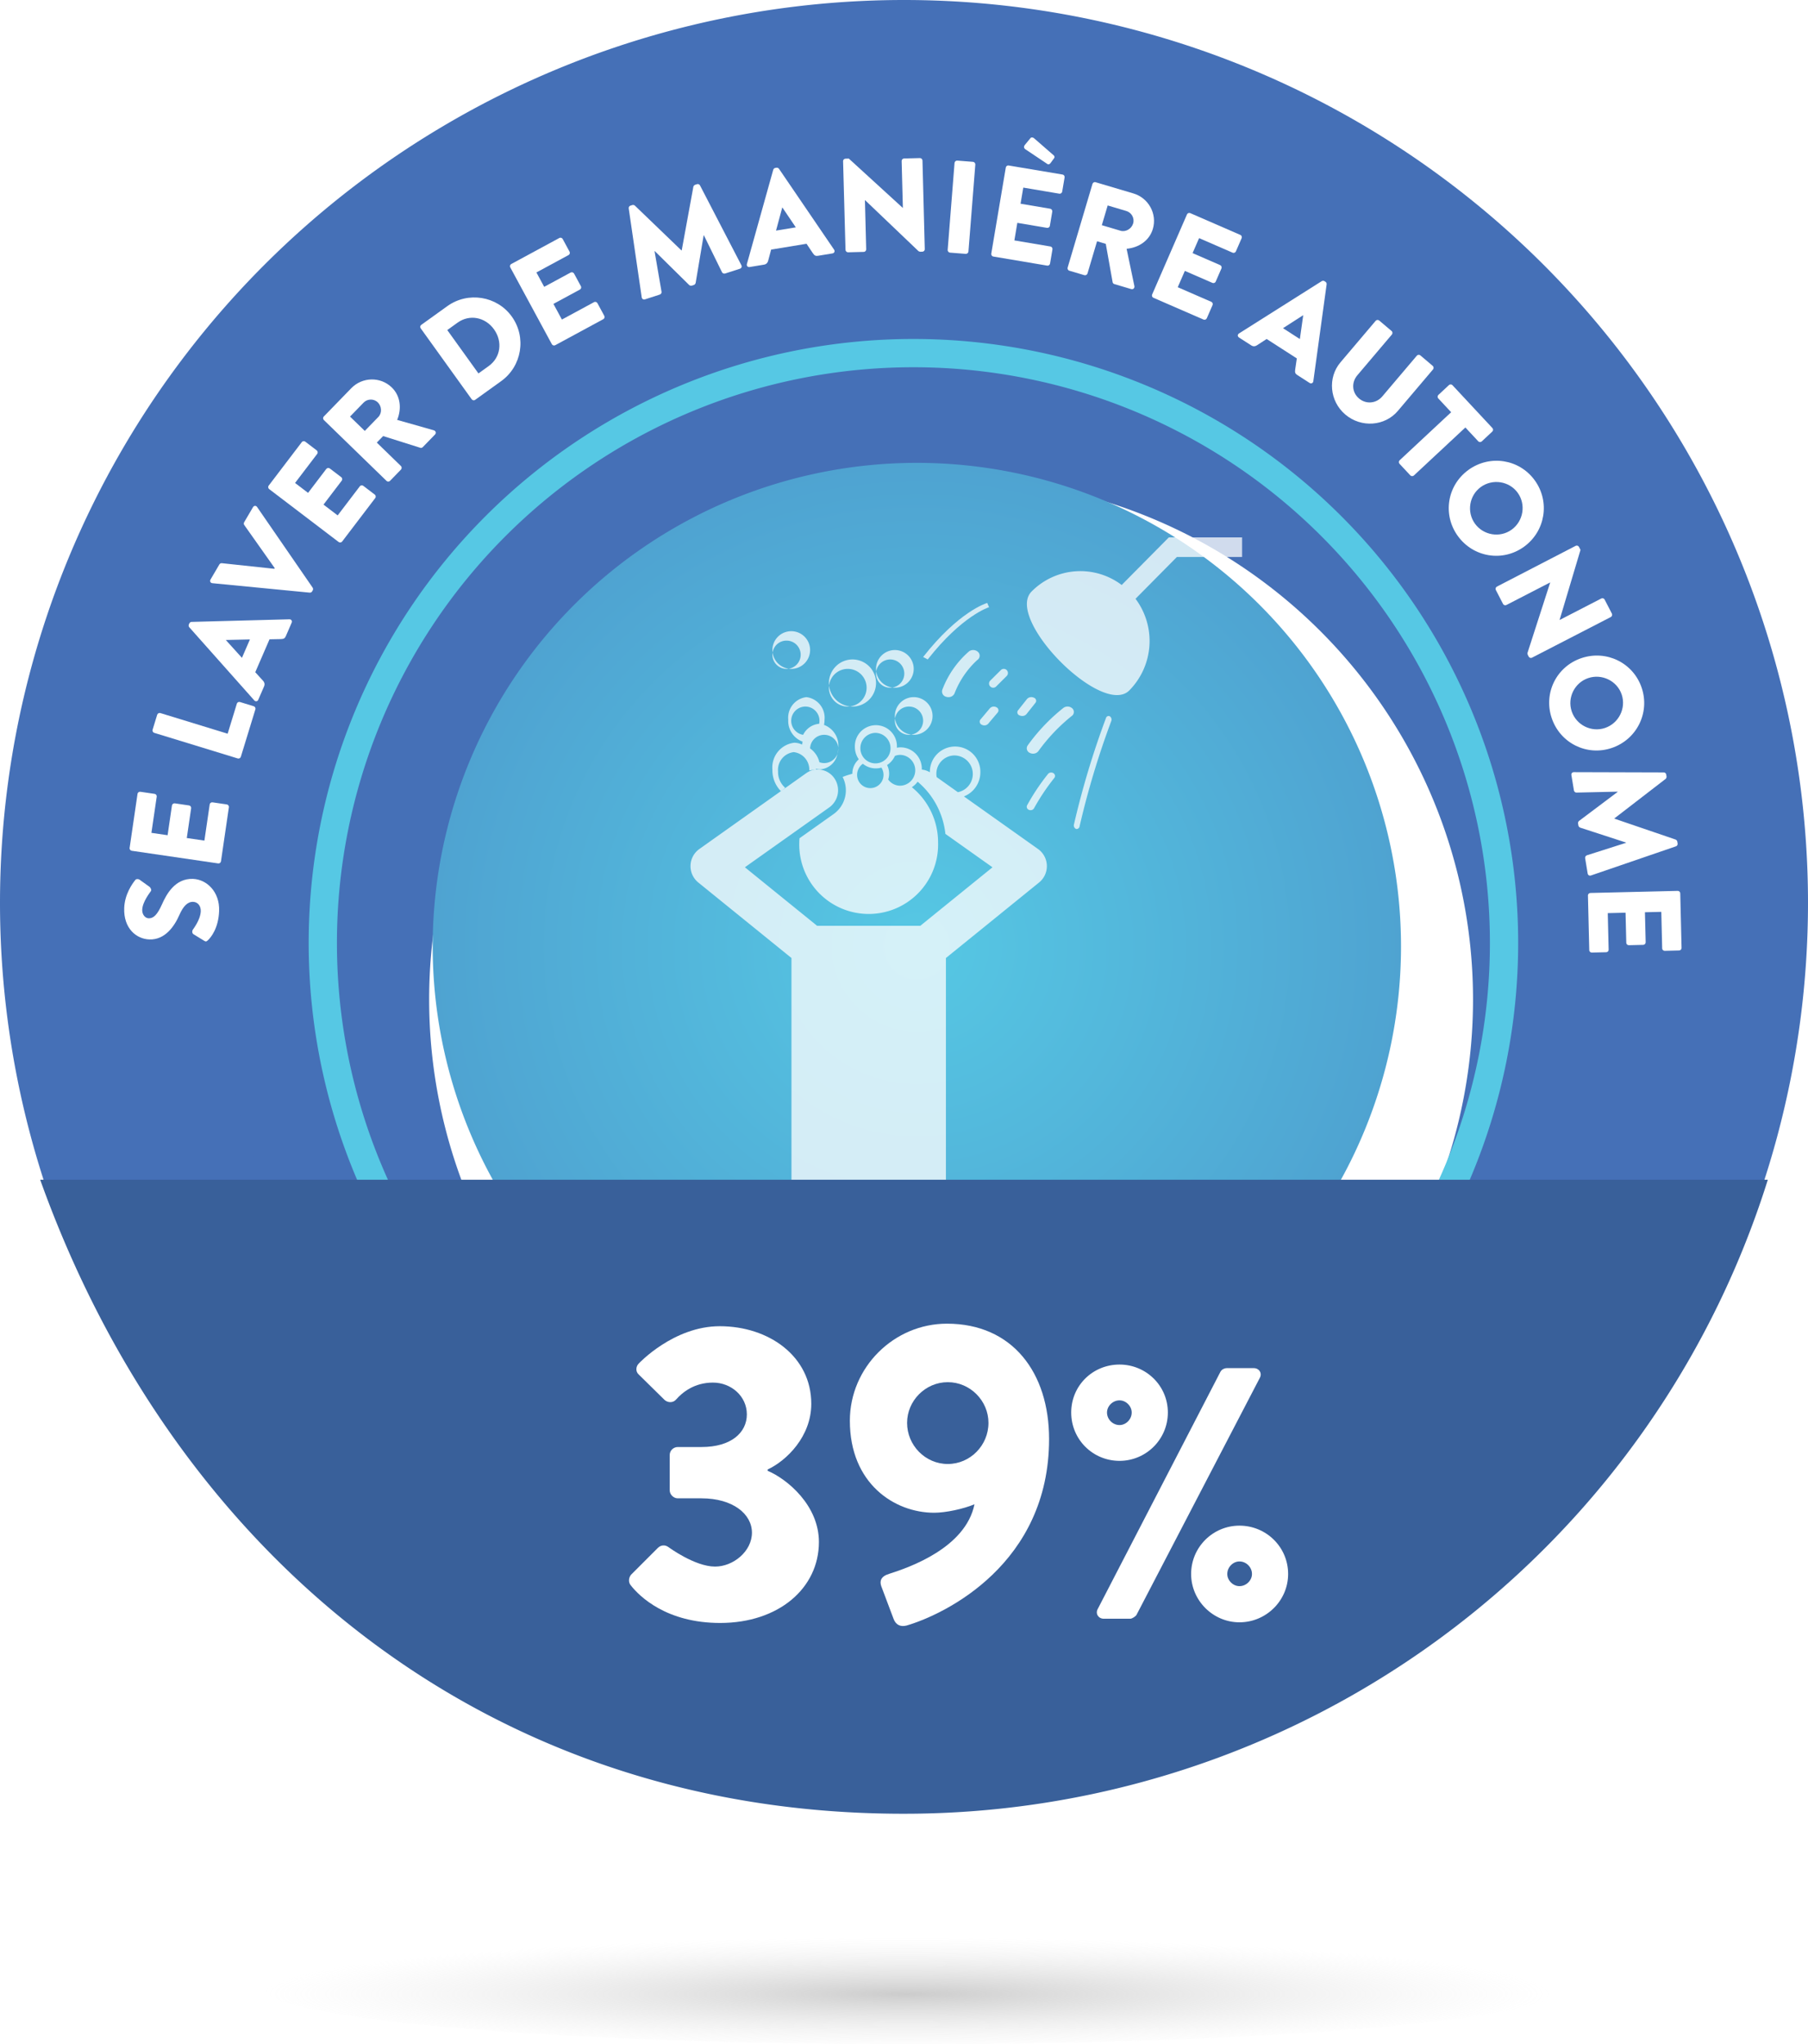<?xml version="1.0" encoding="UTF-8" standalone="no"?>
<svg
   id="Icon_preserve_2"
   data-name="Icon_preserve 2"
   width="191.938"
   height="217"
   viewBox="0 0 191.938 217"
   version="1.1"
   sodipodi:docname="icon-preserve-2.svg"
   inkscape:version="1.1.1 (3bf5ae0d25, 2021-09-20)"
   xmlns:inkscape="http://www.inkscape.org/namespaces/inkscape"
   xmlns:sodipodi="http://sodipodi.sourceforge.net/DTD/sodipodi-0.dtd"
   xmlns:xlink="http://www.w3.org/1999/xlink"
   xmlns="http://www.w3.org/2000/svg"
   xmlns:svg="http://www.w3.org/2000/svg">
  <sodipodi:namedview
     id="namedview96"
     pagecolor="#ffffff"
     bordercolor="#666666"
     borderopacity="1.0"
     inkscape:pageshadow="2"
     inkscape:pageopacity="0.0"
     inkscape:pagecheckerboard="0"
     showgrid="false"
     inkscape:zoom="3.8341014"
     inkscape:cx="95.980769"
     inkscape:cy="108.63041"
     inkscape:window-width="1920"
     inkscape:window-height="1017"
     inkscape:window-x="-8"
     inkscape:window-y="-8"
     inkscape:window-maximized="1"
     inkscape:current-layer="Oval_Copy_20" />
  <defs
     id="defs24">
    <linearGradient
       id="linearGradient5829">
      <stop
         style="stop-color:#999999;stop-opacity:1"
         offset="0"
         id="stop5825" />
      <stop
         style="stop-color:#d8d8d8;stop-opacity:0;"
         offset="1"
         id="stop5827" />
    </linearGradient>
    <filter
       id="Oval_Copy_19"
       x="29.06"
       y="34.263"
       width="143.819"
       height="143.664"
       filterUnits="userSpaceOnUse">
      <feOffset
         dx="4"
         dy="6"
         input="SourceAlpha"
         id="feOffset2" />
      <feGaussianBlur
         stdDeviation="5.5"
         result="blur"
         id="feGaussianBlur4" />
      <feFlood
         flood-opacity="0.318"
         id="feFlood6" />
      <feComposite
         operator="in"
         in2="blur"
         id="feComposite8"
         result="result1" />
      <feComposite
         in="SourceGraphic"
         in2="result1"
         id="feComposite10" />
    </filter>
    <radialGradient
       id="radial-gradient"
       cx="0.5"
       cy="0.5"
       r="1.192"
       gradientUnits="objectBoundingBox">
      <stop
         offset="0"
         stop-color="#56c8e4"
         id="stop13" />
      <stop
         offset="1"
         stop-color="#4570b7"
         id="stop15" />
    </radialGradient>
    <clipPath
       id="clip-path">
      <path
         id="Clip_2"
         data-name="Clip 2"
         d="M 0,0 H 59 V 79 H 0 Z"
         fill="none" />
    </clipPath>
    <clipPath
       id="clip-path-2">
      <path
         id="Clip_7"
         data-name="Clip 7"
         d="M 0,0 H 13.47 V 4.638 H 0 Z"
         transform="translate(0.33,0.362)"
         fill="none" />
    </clipPath>
    <clipPath
       id="clip-path-3">
      <path
         id="Clip_10"
         data-name="Clip 10"
         d="M 0,0 H 22.851 V 16.739 H 0 Z"
         transform="translate(0.012,0.044)"
         fill="none" />
    </clipPath>
    <radialGradient
       xlink:href="#linearGradient5829"
       id="radialGradient5831"
       cx="68.23"
       cy="13.662"
       fx="68.23"
       fy="13.662"
       r="69"
       gradientTransform="matrix(-0.991,0,0,-0.087,135.844,7.854)"
       gradientUnits="userSpaceOnUse" />
  </defs>
  <g
     id="Group_24"
     data-name="Group 24">
    <path
       id="Oval_Copy_18"
       style="fill:#4570b7"
       d="M 191.938,95.836 A 95.969,95.836 0 0 1 95.969,191.672 95.969,95.836 0 0 1 0,95.836 95.969,95.836 0 0 1 95.969,0 95.969,95.836 0 0 1 191.938,95.836 Z" />
    <path
       id="Oval_Copy_18-4"
       style="fill:#4570b7;stroke-width:0.759"
       transform="rotate(179.127)"
       d="m -21.546,-100.898 a 72.795,72.795 0 0 1 -72.795,72.795 72.795,72.795 0 0 1 -72.795,-72.795 72.795,72.795 0 0 1 72.795,-72.795 72.795,72.795 0 0 1 72.795,72.795 z" />
    <g
       aria-label="SE LAVER DE MANIÈRE AUTONOME"
       id="ANDARE_IN_BAGNO_DA_S"
       style="font-weight:800;font-size:14px;font-family:BrandonGrotesque-Black, 'Brandon Grotesque';fill:#ffffff">
      <path
         d="m 22.069,99.808 c 0.334,-0.31 1.126,-1.29 1.193,-3.108 0.076,-2.057 -1.334,-3.355 -2.775,-3.408 -1.903,-0.07 -2.82,1.634 -3.294,2.709 -0.488,1.089 -0.895,1.494 -1.413,1.475 -0.378,-0.014 -0.7,-0.404 -0.681,-0.908 0.031,-0.853 0.838,-1.846 0.913,-1.97 0.103,-0.122 -0.014,-0.379 -0.164,-0.482 l -1.051,-0.753 c -0.096,-0.06 -0.347,-0.097 -0.451,0.068 -0.323,0.408 -1.106,1.5 -1.159,2.955 -0.079,2.155 1.28,3.283 2.665,3.334 1.679,0.062 2.672,-1.415 3.192,-2.601 0.413,-0.937 0.878,-1.411 1.466,-1.389 0.49,0.018 0.825,0.437 0.804,0.996 -0.034,0.923 -0.812,1.903 -0.842,1.958 -0.074,0.095 -0.111,0.36 0.066,0.479 l 1.137,0.7 c 0.192,0.119 0.249,0.079 0.394,-0.056 z"
         id="path6051" />
      <path
         d="m 23.157,91.65 c 0.139,0.02 0.279,-0.072 0.302,-0.225 l 0.839,-5.735 c 0.022,-0.152 -0.086,-0.281 -0.225,-0.302 l -1.51,-0.221 c -0.139,-0.02 -0.279,0.072 -0.302,0.225 l -0.562,3.837 -1.87,-0.274 0.462,-3.158 c 0.02,-0.139 -0.072,-0.279 -0.225,-0.302 l -1.51,-0.221 c -0.139,-0.02 -0.281,0.086 -0.302,0.225 l -0.462,3.158 -1.718,-0.251 0.562,-3.837 c 0.022,-0.152 -0.086,-0.281 -0.225,-0.302 l -1.51,-0.221 c -0.139,-0.02 -0.279,0.072 -0.302,0.225 l -0.839,5.735 c -0.022,0.152 0.086,0.281 0.225,0.302 z"
         id="path6053" />
      <path
         d="m 25.236,80.507 c 0.134,0.041 0.287,-0.029 0.332,-0.176 l 1.543,-5.033 c 0.045,-0.147 -0.043,-0.291 -0.176,-0.332 l -1.459,-0.447 c -0.134,-0.041 -0.287,0.029 -0.332,0.176 l -0.976,3.186 -7.148,-2.191 c -0.134,-0.041 -0.291,0.043 -0.332,0.176 l -0.488,1.593 c -0.045,0.147 0.043,0.291 0.176,0.332 z"
         id="path6055" />
      <path
         d="m 27.422,74.272 0.612,-1.413 c 0.111,-0.257 0.018,-0.465 -0.108,-0.596 l -0.827,-0.908 1.514,-3.494 1.215,-0.023 c 0.294,-0.01 0.416,-0.079 0.516,-0.311 l 0.618,-1.426 c 0.083,-0.193 -0.039,-0.368 -0.239,-0.363 l -10.387,0.276 c -0.094,0.005 -0.197,0.067 -0.236,0.157 l -0.056,0.128 c -0.039,0.09 -0.014,0.208 0.047,0.28 l 6.904,7.766 c 0.134,0.149 0.345,0.119 0.429,-0.074 z m -1.737,-4.444 -1.702,-1.882 0.006,-0.013 2.543,-0.058 z"
         id="path6057" />
      <path
         d="m 32.878,62.908 c 0.094,0.006 0.197,-0.031 0.253,-0.127 l 0.071,-0.121 c 0.057,-0.097 0.039,-0.204 -0.012,-0.283 l -5.898,-8.562 c -0.114,-0.165 -0.328,-0.16 -0.434,0.021 l -0.943,1.606 c -0.057,0.097 -0.034,0.224 0.012,0.283 l 3.237,4.58 -0.043,0.072 -5.576,-0.596 c -0.075,-0.011 -0.197,0.031 -0.253,0.127 l -0.943,1.606 c -0.106,0.181 -0.006,0.37 0.193,0.39 z"
         id="path6059" />
      <path
         d="m 35.95,57.532 c 0.111,0.085 0.279,0.072 0.373,-0.051 l 3.511,-4.611 c 0.093,-0.123 0.061,-0.288 -0.051,-0.373 l -1.214,-0.924 c -0.111,-0.085 -0.279,-0.072 -0.373,0.051 l -2.349,3.085 -1.504,-1.145 1.934,-2.54 c 0.085,-0.111 0.072,-0.279 -0.051,-0.373 l -1.214,-0.924 c -0.111,-0.085 -0.288,-0.061 -0.373,0.051 l -1.934,2.54 -1.381,-1.052 2.349,-3.085 c 0.093,-0.123 0.061,-0.288 -0.051,-0.373 L 32.41,46.883 c -0.111,-0.085 -0.279,-0.072 -0.373,0.051 l -3.511,4.611 c -0.093,0.123 -0.061,0.288 0.051,0.373 z"
         id="path6061" />
      <path
         d="m 41.031,51.044 c 0.1,0.098 0.269,0.105 0.376,-0.005 l 1.161,-1.195 c 0.098,-0.1 0.095,-0.279 -0.005,-0.376 l -2.561,-2.487 0.673,-0.693 3.959,1.249 c 0.06,0.019 0.168,0.007 0.246,-0.073 l 1.297,-1.336 c 0.166,-0.171 0.073,-0.397 -0.125,-0.454 L 42.164,44.572 c 0.497,-1.215 0.349,-2.55 -0.575,-3.447 -1.195,-1.161 -3.125,-1.123 -4.296,0.082 l -2.917,3.003 c -0.107,0.11 -0.095,0.279 0.005,0.376 z m -2.305,-5.303 -1.567,-1.522 1.444,-1.486 c 0.4,-0.412 1.083,-0.432 1.505,-0.022 0.422,0.41 0.462,1.132 0.062,1.544 z"
         id="path6063" />
      <path
         d="m 50.073,42.38 c 0.082,0.114 0.246,0.151 0.36,0.069 l 2.774,-1.994 c 2.194,-1.577 2.708,-4.653 1.122,-6.858 -1.569,-2.183 -4.648,-2.677 -6.842,-1.1 l -2.774,1.994 c -0.114,0.082 -0.131,0.249 -0.049,0.363 z m 0.719,-2.741 -3.309,-4.604 1.091,-0.784 c 1.285,-0.923 2.944,-0.581 3.867,0.703 0.931,1.296 0.726,2.978 -0.558,3.901 z"
         id="path6065" />
      <path
         d="m 58.584,36.535 c 0.067,0.123 0.225,0.181 0.361,0.107 l 5.097,-2.759 c 0.135,-0.073 0.174,-0.237 0.107,-0.361 L 63.423,32.181 C 63.356,32.058 63.198,32 63.062,32.074 l -3.41,1.846 -0.9,-1.662 2.807,-1.519 c 0.123,-0.067 0.181,-0.225 0.107,-0.361 l -0.726,-1.342 c -0.067,-0.123 -0.237,-0.174 -0.361,-0.107 l -2.807,1.519 -0.826,-1.527 3.41,-1.846 c 0.135,-0.073 0.174,-0.237 0.107,-0.361 l -0.726,-1.342 c -0.067,-0.123 -0.225,-0.181 -0.361,-0.107 l -5.097,2.759 c -0.135,0.073 -0.174,0.237 -0.107,0.361 z"
         id="path6067" />
      <path
         d="m 68.125,31.564 c 0.029,0.182 0.188,0.263 0.348,0.212 L 70.045,31.268 c 0.133,-0.043 0.206,-0.184 0.184,-0.295 l -0.741,-4.306 0.027,-0.009 3.643,3.592 c 0.066,0.067 0.194,0.099 0.274,0.074 l 0.24,-0.077 c 0.067,-0.021 0.165,-0.127 0.179,-0.22 l 0.847,-5.039 0.027,-0.009 1.926,3.924 c 0.048,0.102 0.202,0.17 0.322,0.132 l 1.572,-0.507 c 0.16,-0.052 0.241,-0.21 0.159,-0.375 l -4.391,-8.469 c -0.052,-0.116 -0.202,-0.17 -0.309,-0.136 l -0.213,0.069 c -0.067,0.021 -0.169,0.113 -0.184,0.206 l -1.236,6.753 -0.027,0.009 -4.946,-4.76 c -0.066,-0.067 -0.203,-0.082 -0.269,-0.06 l -0.213,0.069 c -0.107,0.034 -0.196,0.166 -0.171,0.29 z"
         id="path6069" />
      <path
         d="m 79.585,28.343 1.52,-0.25 c 0.276,-0.045 0.401,-0.236 0.443,-0.413 l 0.316,-1.187 3.758,-0.617 0.677,1.01 c 0.167,0.242 0.292,0.307 0.54,0.266 l 1.533,-0.252 c 0.207,-0.034 0.288,-0.232 0.176,-0.398 l -5.852,-8.587 c -0.055,-0.076 -0.163,-0.129 -0.26,-0.113 l -0.138,0.023 c -0.097,0.016 -0.182,0.101 -0.21,0.191 l -2.797,10.008 c -0.053,0.193 0.087,0.355 0.294,0.321 z m 2.798,-3.865 0.662,-2.45 0.014,-0.002 1.424,2.107 z"
         id="path6071" />
      <path
         d="m 89.759,26.522 c 0.004,0.14 0.133,0.263 0.273,0.259 l 1.665,-0.043 c 0.154,-0.004 0.263,-0.133 0.259,-0.273 l -0.135,-5.22 c 0,0 0.014,-3.62e-4 0.014,-3.62e-4 l 5.672,5.413 c 0.029,0.027 0.142,0.066 0.184,0.065 l 0.224,-0.006 c 0.14,-0.004 0.263,-0.119 0.259,-0.259 l -0.244,-9.419 c -0.004,-0.14 -0.133,-0.263 -0.273,-0.259 l -1.679,0.043 c -0.154,0.004 -0.263,0.133 -0.259,0.273 l 0.129,4.968 c 0,0 -0.014,3.63e-4 -0.014,3.63e-4 l -5.723,-5.23 -0.35,0.009 c -0.14,0.004 -0.263,0.119 -0.259,0.259 z"
         id="path6073" />
      <path
         d="m 100.605,26.53 c -0.011,0.14 0.105,0.275 0.244,0.286 l 1.675,0.132 c 0.14,0.011 0.275,-0.105 0.286,-0.244 l 0.73,-9.239 c 0.011,-0.14 -0.105,-0.275 -0.244,-0.286 l -1.675,-0.132 c -0.14,-0.011 -0.275,0.105 -0.286,0.244 z"
         id="path6075" />
      <path
         d="m 105.234,26.924 c -0.023,0.138 0.066,0.281 0.218,0.307 l 5.715,0.963 c 0.152,0.026 0.283,-0.08 0.307,-0.218 l 0.254,-1.505 c 0.023,-0.138 -0.066,-0.281 -0.218,-0.307 l -3.824,-0.645 0.314,-1.864 3.148,0.531 c 0.138,0.023 0.281,-0.066 0.307,-0.218 l 0.254,-1.505 c 0.023,-0.138 -0.08,-0.283 -0.218,-0.307 l -3.148,-0.531 0.289,-1.712 3.824,0.645 c 0.152,0.026 0.283,-0.08 0.307,-0.218 l 0.254,-1.505 c 0.023,-0.138 -0.066,-0.281 -0.218,-0.307 L 107.082,17.567 c -0.152,-0.026 -0.283,0.08 -0.307,0.218 z m 5.898,-9.555 c 0.161,0.141 0.301,0.065 0.394,-0.061 L 111.914,16.777 c 0.074,-0.101 0.021,-0.209 -0.039,-0.276 l -2.105,-1.831 c -0.073,-0.069 -0.276,-0.132 -0.366,-0.019 l -0.607,0.735 c -0.145,0.188 -0.086,0.34 0.013,0.428 z"
         id="path6077" />
      <path
         d="m 113.341,28.404 c -0.04,0.134 0.032,0.287 0.179,0.331 l 1.597,0.474 c 0.134,0.04 0.291,-0.045 0.331,-0.179 l 1.016,-3.422 0.926,0.275 0.729,4.086 c 0.011,0.062 0.071,0.153 0.179,0.185 l 1.785,0.53 c 0.228,0.068 0.386,-0.119 0.344,-0.321 l -0.827,-3.955 c 1.307,-0.123 2.421,-0.873 2.787,-2.108 0.474,-1.597 -0.455,-3.289 -2.065,-3.767 l -4.013,-1.191 c -0.148,-0.044 -0.291,0.045 -0.331,0.179 z m 3.629,-4.501 0.622,-2.094 1.986,0.59 c 0.55,0.163 0.885,0.759 0.717,1.323 -0.167,0.564 -0.788,0.934 -1.339,0.771 z"
         id="path6079" />
      <path
         d="m 122.312,31.26 c -0.056,0.128 -0.003,0.289 0.138,0.35 l 5.315,2.311 c 0.141,0.061 0.294,-0.009 0.35,-0.138 l 0.609,-1.399 c 0.056,-0.128 0.003,-0.289 -0.138,-0.35 l -3.556,-1.546 0.754,-1.733 2.927,1.273 c 0.128,0.056 0.289,0.003 0.35,-0.138 l 0.609,-1.399 c 0.056,-0.128 -0.009,-0.294 -0.138,-0.35 l -2.927,-1.273 0.692,-1.592 3.556,1.546 c 0.141,0.061 0.294,-0.009 0.35,-0.138 l 0.609,-1.399 c 0.056,-0.128 0.003,-0.289 -0.138,-0.35 l -5.315,-2.311 c -0.141,-0.061 -0.294,0.009 -0.35,0.138 z"
         id="path6081" />
      <path
         d="m 131.537,35.829 1.295,0.833 c 0.235,0.152 0.456,0.094 0.606,-0.01 l 1.03,-0.669 3.202,2.061 -0.175,1.203 c -0.038,0.292 0.011,0.423 0.223,0.559 l 1.307,0.841 c 0.177,0.114 0.369,0.021 0.397,-0.177 l 1.414,-10.295 c 0.01,-0.093 -0.034,-0.205 -0.117,-0.258 l -0.118,-0.076 c -0.082,-0.053 -0.203,-0.047 -0.283,7.05e-4 l -8.784,5.552 c -0.169,0.108 -0.173,0.321 0.003,0.435 z m 4.667,-0.992 2.133,-1.374 0.012,0.008 -0.355,2.518 z"
         id="path6083" />
      <path
         d="m 142.304,38.463 c -1.376,1.623 -1.16,4.119 0.516,5.54 1.687,1.43 4.195,1.243 5.571,-0.38 l 3.739,-4.411 c 0.09,-0.107 0.076,-0.284 -0.031,-0.375 l -1.314,-1.113 c -0.117,-0.1 -0.284,-0.076 -0.375,0.031 l -3.666,4.325 c -0.634,0.748 -1.707,0.866 -2.476,0.214 -0.758,-0.643 -0.807,-1.712 -0.173,-2.459 l 3.666,-4.325 c 0.09,-0.107 0.087,-0.275 -0.031,-0.375 l -1.314,-1.113 c -0.107,-0.091 -0.284,-0.076 -0.375,0.031 z"
         id="path6085" />
      <path
         d="m 148.587,48.856 c -0.102,0.095 -0.109,0.274 -0.013,0.376 l 1.146,1.229 c 0.096,0.102 0.274,0.109 0.376,0.013 l 5.468,-5.098 1.365,1.464 c 0.105,0.113 0.274,0.109 0.376,0.013 l 1.116,-1.041 c 0.102,-0.095 0.118,-0.263 0.013,-0.376 l -4.239,-4.547 c -0.105,-0.113 -0.274,-0.109 -0.376,-0.013 l -1.116,1.041 c -0.102,0.095 -0.118,0.263 -0.013,0.376 l 1.365,1.464 z"
         id="path6087" />
      <path
         d="m 155.891,49.88 c -2.268,1.641 -2.767,4.75 -1.126,7.018 1.641,2.268 4.758,2.778 7.026,1.137 2.268,-1.641 2.781,-4.777 1.14,-7.046 -1.641,-2.268 -4.772,-2.751 -7.041,-1.109 z m 1.313,1.815 c 1.248,-0.903 3.018,-0.629 3.913,0.608 0.903,1.248 0.609,3.015 -0.638,3.918 -1.236,0.895 -2.996,0.612 -3.898,-0.635 -0.895,-1.236 -0.612,-2.996 0.624,-3.89 z"
         id="path6089" />
      <path
         d="m 158.913,62.266 c -0.124,0.064 -0.179,0.234 -0.115,0.358 l 0.764,1.481 c 0.071,0.137 0.234,0.179 0.358,0.115 l 4.641,-2.393 c 0,0 0.006,0.012 0.006,0.012 l -2.406,7.462 c -0.012,0.038 0.002,0.157 0.021,0.194 l 0.103,0.199 c 0.064,0.124 0.221,0.185 0.346,0.121 l 8.374,-4.318 c 0.124,-0.064 0.179,-0.234 0.115,-0.358 l -0.77,-1.493 c -0.071,-0.137 -0.234,-0.179 -0.358,-0.115 l -4.417,2.278 c 0,0 -0.006,-0.012 -0.006,-0.012 l 2.218,-7.429 -0.16,-0.311 c -0.064,-0.124 -0.221,-0.185 -0.346,-0.121 z"
         id="path6091" />
      <path
         d="m 167.888,69.856 c -2.653,0.894 -4.052,3.714 -3.158,6.368 0.894,2.653 3.719,4.066 6.372,3.172 2.653,-0.894 4.074,-3.736 3.18,-6.39 -0.894,-2.653 -3.741,-4.043 -6.394,-3.149 z m 0.715,2.123 c 1.459,-0.492 3.069,0.296 3.556,1.742 0.492,1.459 -0.313,3.06 -1.773,3.552 -1.446,0.487 -3.042,-0.305 -3.534,-1.764 -0.487,-1.446 0.305,-3.042 1.751,-3.53 z"
         id="path6093" />
      <path
         d="m 167.081,81.962 c -0.184,0.002 -0.288,0.147 -0.261,0.313 l 0.269,1.63 c 0.023,0.138 0.152,0.23 0.264,0.226 l 4.369,-0.098 0.005,0.028 -4.089,3.074 c -0.076,0.055 -0.127,0.177 -0.113,0.26 l 0.041,0.249 c 0.011,0.069 0.101,0.182 0.191,0.21 l 4.859,1.581 0.005,0.028 -4.165,1.327 c -0.108,0.032 -0.198,0.175 -0.178,0.299 l 0.269,1.63 c 0.027,0.166 0.172,0.27 0.347,0.212 l 9.024,-3.095 c 0.122,-0.034 0.198,-0.175 0.18,-0.285 l -0.036,-0.221 c -0.011,-0.069 -0.087,-0.184 -0.177,-0.212 l -6.497,-2.218 -0.005,-0.028 5.437,-4.191 c 0.076,-0.055 0.111,-0.189 0.099,-0.258 l -0.036,-0.221 c -0.018,-0.111 -0.135,-0.219 -0.262,-0.212 z"
         id="path6095" />
      <path
         d="m 168.837,94.787 c -0.14,0.003 -0.263,0.118 -0.26,0.272 l 0.139,5.794 c 0.004,0.154 0.132,0.263 0.272,0.26 l 1.526,-0.037 c 0.14,-0.003 0.263,-0.118 0.26,-0.272 l -0.093,-3.877 1.889,-0.045 0.077,3.191 c 0.003,0.14 0.118,0.263 0.272,0.26 l 1.526,-0.037 c 0.14,-0.003 0.263,-0.132 0.26,-0.272 l -0.077,-3.191 1.736,-0.042 0.093,3.877 c 0.004,0.154 0.132,0.263 0.272,0.26 l 1.526,-0.037 c 0.14,-0.003 0.263,-0.118 0.26,-0.272 l -0.139,-5.794 c -0.004,-0.154 -0.132,-0.263 -0.272,-0.26 z"
         id="path6097" />
    </g>
    <path
       id="Oval_Copy_18-2"
       data-name="Oval Copy 18"
       d="M 72,144 A 72,72 0 1 1 144,72 72,72 0 0 1 72,144 Z"
       transform="translate(23.969,23.836)"
       fill="none" />
    <g
       id="Group_17"
       data-name="Group 17"
       transform="translate(34.269,37.482)">
      <g
         transform="translate(-34.27,-37.48)"
         filter="url(#Oval_Copy_19)"
         id="g29">
        <path
           id="Oval_Copy_19-2"
           transform="translate(41.56,44.76)"
           style="fill:#ffffff"
           d="M 110.818,55.332 A 55.409,55.332 0 0 1 55.409,110.664 55.409,55.332 0 0 1 0,55.332 55.409,55.332 0 0 1 55.409,0 55.409,55.332 0 0 1 110.818,55.332 Z" />
      </g>
      <g
         id="Oval_Copy_20"
         data-name="Oval Copy 20"
         fill="none"
         stroke="#56c8e4"
         stroke-miterlimit="10"
         stroke-width="3">
        <path
           id="ellipse31"
           d="M 125.4,62.613 A 62.7,62.613 0 0 1 62.7,125.226 62.7,62.613 0 0 1 0,62.613 62.7,62.613 0 0 1 62.7,0 62.7,62.613 0 0 1 125.4,62.613 Z" />
      </g>
      <g
         id="Oval_Copy_21"
         data-name="Oval Copy 21">
        <path
           id="Oval_Copy_21-2"
           transform="translate(11.665,11.649)"
           style="fill:none"
           d="M 102.798,51.328 A 51.399,51.328 0 0 1 51.399,102.656 51.399,51.328 0 0 1 0,51.328 51.399,51.328 0 0 1 51.399,0 51.399,51.328 0 0 1 102.798,51.328 Z" />
        <path
           id="Oval_Copy_21-3"
           transform="translate(11.665,11.649)"
           style="fill:url(#radial-gradient)"
           d="M 102.798,51.328 A 51.399,51.328 0 0 1 51.399,102.656 51.399,51.328 0 0 1 0,51.328 51.399,51.328 0 0 1 51.399,0 51.399,51.328 0 0 1 102.798,51.328 Z" />
      </g>
    </g>
    <g
       id="Group_38"
       data-name="Group 38"
       transform="translate(63,57)"
       opacity="0.75">
      <g
         id="Group_3"
         data-name="Group 3"
         transform="translate(0,20)">
        <path
           id="Clip_2-2"
           data-name="Clip 2"
           d="M 0,0 H 59 V 79 H 0 Z"
           fill="none" />
        <g
           id="Group_3-2"
           data-name="Group 3"
           clip-path="url(#clip-path)">
          <path
             id="Fill_1"
             data-name="Fill 1"
             d="m 42.188,79 c -2.907,0 -5.96,-0.05 -8.294,-0.094 -1.738,-0.033 -3.38,-0.065 -4.586,-0.065 -3.166,0 -3.971,-0.922 -4.822,-1.9 -0.911,-1.044 -1.943,-2.228 -7.041,-2.228 -0.207,0 -0.421,0 -0.638,0.006 -1.257,0.023 -2.462,0.034 -3.582,0.034 A 62.671,62.671 0 0 1 2.665,74.126 C 0.906,73.788 0.525,73.4 0.32,73.2 A 1,1 0 0 1 0,72.48 c 0,-0.637 0.574,-1.241 1.705,-1.8 A 20.625,20.625 0 0 1 6.3,69.269 98.182,98.182 0 0 1 21.022,67.629 V 24.691 l -3.271,-2.65 -6.63,-5.373 a 2.234,2.234 0 0 1 0.111,-3.539 L 22.583,5.074 A 2.112,2.112 0 0 1 23.811,4.68 2.148,2.148 0 0 1 25.586,5.628 2.241,2.241 0 0 1 25.043,8.7 l -8.965,6.359 4.122,3.341 3.544,2.871 H 34.7 l 7.663,-6.209 -5,-3.546 A 8.387,8.387 0 0 0 34.416,5.977 2.258,2.258 0 0 1 33.8,6.558 a 7.558,7.558 0 0 1 2.788,5.894 7.371,7.371 0 1 1 -14.737,0 c 0,-0.117 0.008,-0.233 0.015,-0.345 0,-0.042 0.006,-0.085 0.008,-0.127 l 3.641,-2.583 a 3.093,3.093 0 0 0 0.938,-3.923 7.321,7.321 0 0 1 1.033,-0.336 v 0 A 2.016,2.016 0 0 1 28.17,3.6 2.3,2.3 0 0 1 27.753,2.277 a 2.233,2.233 0 1 1 4.464,0 c 0,0.018 0,0.036 0,0.053 0,0.017 0,0.027 0,0.04 a 2.145,2.145 0 0 1 0.41,-0.04 2.26,2.26 0 0 1 2.232,2.282 c 0,0.015 0,0.031 0,0.046 0,0.015 0,0.021 0,0.031 a 2.1,2.1 0 0 1 0.855,0.287 v 0 a 2.681,2.681 0 1 1 5.361,0 2.752,2.752 0 0 1 -1.745,2.563 l 7.879,5.589 a 2.235,2.235 0 0 1 0.11,3.539 l -9.9,8.024 V 67.73 c 3.55,0.356 4.5,0.978 4.952,1.54 a 2.464,2.464 0 0 1 0.266,2.169 v 0.019 a 6.149,6.149 0 0 0 -0.123,0.943 c 0.456,0.3 3.009,0.432 5.061,0.536 h 0.009 c 5.228,0.265 11.154,0.564 11.415,3.055 a 1.228,1.228 0 0 1 -0.334,0.965 C 57.395,78.37 52.315,79 42.188,79 Z m -24.75,-5.021 c 5.427,0 6.573,1.314 7.584,2.473 0.774,0.888 1.443,1.654 4.286,1.654 1.172,0 2.74,0.029 4.555,0.063 h 0.043 c 2.316,0.044 5.2,0.1 8.2,0.1 9.7,0 14.939,-0.591 16.028,-1.807 a 0.479,0.479 0 0 0 0.149,-0.391 c -0.2,-1.866 -6.536,-2.187 -10.732,-2.4 -4.278,-0.216 -5.758,-0.334 -5.758,-1.192 a 6.377,6.377 0 0 1 0.139,-1.17 c 0.134,-0.723 0.2,-1.186 -0.112,-1.57 -0.494,-0.61 -1.933,-1.028 -4.4,-1.278 v 0.529 a 3.73,3.73 0 1 1 -7.459,0 V 68.166 H 29.31 c -0.275,0 -0.548,0 -0.822,0 H 28.48 v 0.823 a 3.73,3.73 0 1 1 -7.458,0 V 68.357 A 112.267,112.267 0 0 0 8.895,69.531 C 2.86,70.508 0.719,71.73 0.719,72.48 c 0,0.022 0,0.089 0.1,0.194 0.612,0.614 3.247,1.347 12.322,1.347 1.137,0 2.364,-0.012 3.648,-0.035 0.211,-0.005 0.426,-0.007 0.649,-0.007 z m 11.87,-6.549 h 0.641 0.01 V 49.33 H 28.48 v 18.1 c 0.276,0 0.552,0 0.828,0 z M 38.329,3.189 a 1.941,1.941 0 0 0 -1.89,2.3 l 2.249,1.6 a 1.969,1.969 0 0 0 -0.359,-3.9 z M 28.6,4.071 v 0 a 1.446,1.446 0 0 0 -0.61,1.183 1.403,1.403 0 1 0 2.806,0 A 1.45,1.45 0 0 0 30.571,4.48 2.166,2.166 0 0 1 28.6,4.071 Z m 3.971,-0.942 a 1.545,1.545 0 0 0 -0.566,0.111 2.276,2.276 0 0 1 -0.832,0.968 2.014,2.014 0 0 1 0.218,0.915 2.056,2.056 0 0 1 -0.1,0.621 1.575,1.575 0 0 0 1.276,0.658 1.637,1.637 0 0 0 0,-3.273 z M 29.938,0.794 a 1.621,1.621 0 0 0 -1.6,1.636 1.6,1.6 0 1 0 3.2,0 1.62,1.62 0 0 0 -1.6,-1.636 z"
             fill="#ffffff" />
        </g>
      </g>
      <path
         id="Fill_4"
         data-name="Fill 4"
         d="M 5.5,4 C 2.851,4 0,3.374 0,2 0,0.626 2.851,0 5.5,0 8.149,0 11,0.626 11,2 11,3.374 8.149,4 5.5,4 Z m 0,-3.239 C 2.315,0.761 0.673,1.629 0.673,2 0.673,2.371 2.315,3.24 5.5,3.24 8.685,3.24 10.327,2.371 10.327,2 10.327,1.629 8.684,0.761 5.5,0.761 Z"
         transform="translate(41,88)"
         fill="#ffffff" />
      <g
         id="Group_8"
         data-name="Group 8"
         transform="translate(2,97)">
        <path
           id="Clip_7-2"
           data-name="Clip 7"
           d="M 0,0 H 13.47 V 4.638 H 0 Z"
           transform="translate(0.33,0.362)"
           fill="none" />
        <g
           id="Group_8-2"
           data-name="Group 8"
           clip-path="url(#clip-path-2)">
          <path
             id="Fill_6"
             data-name="Fill 6"
             d="M 6.735,4.638 C 3.388,4.638 0,3.841 0,2.319 0,0.797 3.388,0 6.735,0 c 3.347,0 6.735,0.8 6.735,2.319 0,1.519 -3.389,2.319 -6.735,2.319 z m 0,-3.868 c -3.938,0 -6,1.009 -6,1.55 0,0.541 2.06,1.55 6,1.55 3.94,0 6,-1.009 6,-1.55 0,-0.541 -2.062,-1.55 -6,-1.55 z"
             transform="translate(0.33,0.362)"
             fill="#ffffff" />
        </g>
      </g>
      <g
         id="Group_11"
         data-name="Group 11"
         transform="translate(46)">
        <path
           id="Clip_10-2"
           data-name="Clip 10"
           d="M 0,0 H 22.851 V 16.739 H 0 Z"
           transform="translate(0.012,0.044)"
           fill="none" />
        <g
           id="Group_11-2"
           data-name="Group 11"
           clip-path="url(#clip-path-3)">
          <path
             id="Fill_9"
             data-name="Fill 9"
             d="m 22.85,0 h -7.782 l -5,5.052 A 7.279,7.279 0 0 0 0.5,5.746 c -2.867,2.9 7.515,13.389 10.381,10.492 a 7.473,7.473 0 0 0 0.655,-9.721 l 4.39,-4.437 h 6.924 z"
             transform="translate(0.012,0.044)"
             fill="#ffffff" />
        </g>
      </g>
      <path
         id="Fill_12"
         data-name="Fill 12"
         d="M 2.5,5 A 2.535,2.535 0 0 1 2.236,4.986 2,2 0 1 0 0.015,2.755 2.073,2.073 0 0 1 0,2.5 2.5,2.5 0 1 1 2.5,5 Z M 2,5 A 2,2 0 0 1 0,3 2.031,2.031 0 0 1 0.013,2.773 2.515,2.515 0 0 0 2.237,4.987 2.041,2.041 0 0 1 2,5 Z"
         transform="translate(25,13)"
         fill="#ffffff" />
      <path
         id="Fill_14"
         data-name="Fill 14"
         d="M 2,4 A 2.027,2.027 0 0 1 1.732,3.982 1.5,1.5 0 0 0 1.5,1 1.493,1.493 0 0 0 0.019,2.261 1.736,1.736 0 0 1 0,2 2,2 0 1 1 2,4 Z M 1.5,4 A 1.5,1.5 0 0 1 0,2.5 1.518,1.518 0 0 1 0.017,2.274 2.007,2.007 0 0 0 1.732,3.982 1.532,1.532 0 0 1 1.5,4 Z"
         transform="translate(32,17)"
         fill="#ffffff" />
      <path
         id="Fill_16"
         data-name="Fill 16"
         d="M 2,4 A 2.027,2.027 0 0 1 1.732,3.982 1.5,1.5 0 0 0 1.5,1 1.493,1.493 0 0 0 0.019,2.261 1.735,1.735 0 0 1 0,2 2,2 0 1 1 2,4 Z M 1.5,4 A 1.5,1.5 0 0 1 0,2.5 1.52,1.52 0 0 1 0.017,2.275 2.006,2.006 0 0 0 1.732,3.982 1.53,1.53 0 0 1 1.5,4 Z"
         transform="translate(19,10)"
         fill="#ffffff" />
      <path
         id="Fill_18"
         data-name="Fill 18"
         d="M 2,4 A 2.027,2.027 0 0 1 1.732,3.982 1.5,1.5 0 0 0 1.5,1 1.512,1.512 0 0 0 0.019,2.261 1.735,1.735 0 0 1 0,2 2,2 0 1 1 2,4 Z M 1.5,4 A 1.5,1.5 0 0 1 0,2.5 1.52,1.52 0 0 1 0.017,2.275 2.007,2.007 0 0 0 1.732,3.982 1.532,1.532 0 0 1 1.5,4 Z"
         transform="translate(30,12)"
         fill="#ffffff" />
      <path
         id="Fill_20"
         data-name="Fill 20"
         d="m 0.926,10 v 0 A 3.116,3.116 0 0 1 0,7.709 2.639,2.639 0 0 1 2.314,4.84 1.922,1.922 0 0 1 3.157,5.04 2.557,2.557 0 0 1 3.2,4.722 2.341,2.341 0 0 1 1.68,2.388 2.2,2.2 0 0 1 3.607,0 2.2,2.2 0 0 1 5.534,2.388 2.93,2.93 0 0 1 5.478,2.947 2.339,2.339 0 0 1 7,5.28 Q 7,5.335 7,5.39 A 1.51,1.51 0 0 0 5.5,4 1.494,1.494 0 0 0 4,5.444 2.514,2.514 0 0 1 4.989,6.906 1.478,1.478 0 0 0 5.5,7 1.512,1.512 0 0 0 6.9,6.034 v 0 A 2.767,2.767 0 0 0 7,5.429 0.544,0.544 0 0 1 7,5.5 1.492,1.492 0 0 1 6.9,6.034 2.011,2.011 0 0 1 5.073,7.668 1.6,1.6 0 0 1 4.624,7.6 c 0,0.015 0,0.031 0,0.046 0,0.015 0,0.041 0,0.062 0,0.021 0,0.015 0,0.023 0,0.008 0,0.014 0,0.021 A 2.168,2.168 0 0 0 4.364,7.732 2.1,2.1 0 0 0 3.913,7.786 1.865,1.865 0 0 0 2.264,5.837 1.894,1.894 0 0 0 0.6,7.9 2.2,2.2 0 0 0 1.361,9.626 L 0.927,10 Z M 3.5,1 A 1.51,1.51 0 0 0 3.261,4 2.1,2.1 0 0 1 4.961,2.829 1.506,1.506 0 0 0 3.5,1 Z"
         transform="translate(19,17)"
         fill="#ffffff" />
      <path
         id="Fill_22"
         data-name="Fill 22"
         d="M 6.9,0.227 6.808,0 C 6.686,0.036 3.775,0.923 0,5.738 L 0.486,6 C 4.122,1.362 6.952,0.468 7,0.453 v 0 z"
         transform="translate(35,7)"
         fill="#ffffff" />
      <path
         id="Fill_24"
         data-name="Fill 24"
         d="M 0.5,2 A 0.579,0.579 0 0 1 0.219,1.929 0.36,0.36 0 0 1 0.091,1.367 L 1.094,0.175 a 0.572,0.572 0 0 1 0.69,-0.1 0.36,0.36 0 0 1 0.128,0.562 L 0.906,1.825 A 0.537,0.537 0 0 1 0.5,2"
         transform="translate(41,18)"
         fill="#ffffff" />
      <path
         id="Fill_26"
         data-name="Fill 26"
         d="M 0.687,5 A 0.78,0.78 0 0 1 0.435,4.959 0.576,0.576 0 0 1 0.048,4.184 10.152,10.152 0 0 1 2.884,0.131 0.759,0.759 0 0 1 3.849,0.223 0.545,0.545 0 0 1 3.749,1.059 9.422,9.422 0 0 0 1.326,4.622 0.694,0.694 0 0 1 0.687,5"
         transform="translate(37,12)"
         fill="#ffffff" />
      <path
         id="Fill_28"
         data-name="Fill 28"
         d="M 0.669,5 A 0.749,0.749 0 0 1 0.32,4.916 0.532,0.532 0 0 1 0.1,4.124 19.922,19.922 0 0 1 3.9,0.135 0.747,0.747 0 0 1 4.843,0.2 0.522,0.522 0 0 1 4.762,1.011 19.047,19.047 0 0 0 1.24,4.724 0.7,0.7 0 0 1 0.669,5"
         transform="translate(46,18)"
         fill="#ffffff" />
      <path
         id="Fill_30"
         data-name="Fill 30"
         d="M 0.52,2 A 0.647,0.647 0 0 1 0.252,1.944 0.346,0.346 0 0 1 0.074,1.4 L 1.033,0.192 A 0.621,0.621 0 0 1 1.747,0.056 0.346,0.346 0 0 1 1.926,0.6 L 0.967,1.808 A 0.57,0.57 0 0 1 0.52,2"
         transform="translate(45,17)"
         fill="#ffffff" />
      <path
         id="Fill_32"
         data-name="Fill 32"
         d="M 0.408,4 A 0.442,0.442 0 0 1 0.221,3.959 0.348,0.348 0 0 1 0.046,3.466 22.963,22.963 0 0 1 2.27,0.141 0.439,0.439 0 0 1 2.843,0.078 0.341,0.341 0 0 1 2.915,0.592 22.847,22.847 0 0 0 0.771,3.8 0.416,0.416 0 0 1 0.408,4"
         transform="translate(46,25)"
         fill="#ffffff" />
      <path
         id="Fill_34"
         data-name="Fill 34"
         d="m 0.44,2 a 0.437,0.437 0 0 1 -0.313,-0.131 0.444,0.444 0 0 1 0,-0.626 L 1.251,0.128 a 0.438,0.438 0 0 1 0.622,0 0.444,0.444 0 0 1 0,0.626 L 0.75,1.872 A 0.438,0.438 0 0 1 0.44,2"
         transform="translate(42,14)"
         fill="#ffffff" />
      <path
         id="Fill_36"
         data-name="Fill 36"
         d="M 0.31,12 A 0.26,0.26 0 0 1 0.238,11.99 0.4,0.4 0 0 1 0.008,11.528 90.441,90.441 0 0 1 3.409,0.223 0.288,0.288 0 0 1 3.82,0.035 0.426,0.426 0 0 1 3.971,0.544 89.486,89.486 0 0 0 0.611,11.704 0.332,0.332 0 0 1 0.31,12"
         transform="translate(51,19)"
         fill="#ffffff" />
    </g>
    <g
       transform="translate(135.461,26.741)"
       id="LAVARSI_DA_SOLI"
       style="font-weight:800;font-size:16px;font-family:BrandonGrotesque-Black, 'Brandon Grotesque';letter-spacing:-0.05em;fill:#ffffff" />
    <path
       id="Oval_Copy_18-3"
       data-name="Oval Copy 18"
       d="M 91.606,67.3 A 96.024,96.024 0 0 0 183.408,0 H 0 c 14.191,39.644 47.219,67.3 91.606,67.3 z"
       transform="translate(4.265,125.225)"
       fill="#39609a" />
    <g
       id="Group_13_Copy_2"
       data-name="Group 13 Copy 2"
       transform="translate(65.127,134.671)">
      <g
         aria-label="39%"
         transform="translate(24.194,37.154)"
         id="_39"
         style="font-weight:800;font-size:45px;font-family:BrandonGrotesque-Black, 'Brandon Grotesque';fill:#ffffff">
        <path
           d="m -22.365,-3.555 c 0.945,1.215 3.825,4.005 9.495,4.005 6.21,0 10.485,-3.69 10.485,-8.595 0,-3.87 -3.33,-6.66 -5.445,-7.56 v -0.135 c 2.025,-0.945 4.635,-3.51 4.635,-6.975 0,-5.04 -4.5,-8.235 -9.72,-8.235 -4.905,0 -8.595,3.96 -8.595,3.96 -0.315,0.315 -0.36,0.855 0,1.17 l 2.745,2.7 c 0.36,0.315 0.9,0.315 1.215,-0.045 0.675,-0.765 1.935,-1.8 3.915,-1.8 1.935,0 3.6,1.44 3.6,3.375 0,1.935 -1.665,3.465 -4.815,3.465 h -2.52 c -0.45,0 -0.855,0.36 -0.855,0.855 v 3.735 c 0,0.45 0.405,0.855 0.855,0.855 h 2.52 c 3.33,0 5.355,1.665 5.355,3.645 0,1.98 -1.98,3.6 -3.915,3.6 -2.16,0 -4.95,-2.07 -4.95,-2.07 -0.36,-0.27 -0.81,-0.225 -1.125,0.09 l -2.835,2.835 c -0.27,0.315 -0.315,0.81 -0.045,1.125 z"
           id="path6106" />
        <path
           d="m 4.23,-3.465 1.305,3.465 c 0.225,0.63 0.72,0.9 1.395,0.72 4.14,-1.215 15.12,-6.57 15.12,-19.8 0,-7.02 -3.87,-12.24 -10.845,-12.24 -5.625,0 -10.305,4.635 -10.305,10.305 0,6.66 4.725,9.765 8.955,9.765 1.215,0 3.105,-0.405 4.275,-0.9 -0.945,4.635 -6.93,6.705 -9.045,7.38 -0.9,0.27 -1.035,0.765 -0.855,1.305 z m 7.065,-12.96 c -2.385,0 -4.32,-1.98 -4.32,-4.365 0,-2.34 1.935,-4.32 4.32,-4.32 2.385,0 4.32,1.98 4.32,4.32 0,2.385 -1.935,4.365 -4.32,4.365 z"
           id="path6108" />
        <path
           d="m 29.529,-16.758 c 2.812,0 5.13,-2.28 5.13,-5.13 0,-2.85 -2.318,-5.092 -5.13,-5.092 -2.85,0 -5.13,2.242 -5.13,5.092 0,2.85 2.28,5.13 5.13,5.13 z m -2.318,15.732 c -0.266,0.494 0.076,1.026 0.646,1.026 h 2.812 c 0.19,0 0.532,-0.228 0.646,-0.38 l 13.11,-25.194 c 0.266,-0.494 -0.076,-1.026 -0.646,-1.026 h -2.888 c -0.19,0 -0.494,0.114 -0.646,0.38 z m 2.318,-19.532 c -0.722,0 -1.33,-0.608 -1.33,-1.33 0,-0.684 0.608,-1.292 1.33,-1.292 0.684,0 1.292,0.608 1.292,1.292 0,0.722 -0.608,1.33 -1.292,1.33 z m 7.6,15.808 c 0,2.812 2.318,5.13 5.13,5.13 2.85,0 5.168,-2.318 5.168,-5.13 0,-2.85 -2.318,-5.13 -5.168,-5.13 -2.812,0 -5.13,2.28 -5.13,5.13 z m 3.838,0 c 0,-0.722 0.608,-1.33 1.292,-1.33 0.722,0 1.33,0.608 1.33,1.33 0,0.684 -0.608,1.292 -1.33,1.292 -0.684,0 -1.292,-0.608 -1.292,-1.292 z"
           id="path6110" />
      </g>
    </g>
  </g>
  <path
     id="Oval_Copy_8"
     style="opacity:0.5;fill:url(#radialGradient5831)"
     transform="translate(28,205)"
     d="M 138,6 A 69,6 0 0 1 69,12 69,6 0 0 1 0,6 69,6 0 0 1 69,0 69,6 0 0 1 138,6 Z" />
</svg>
